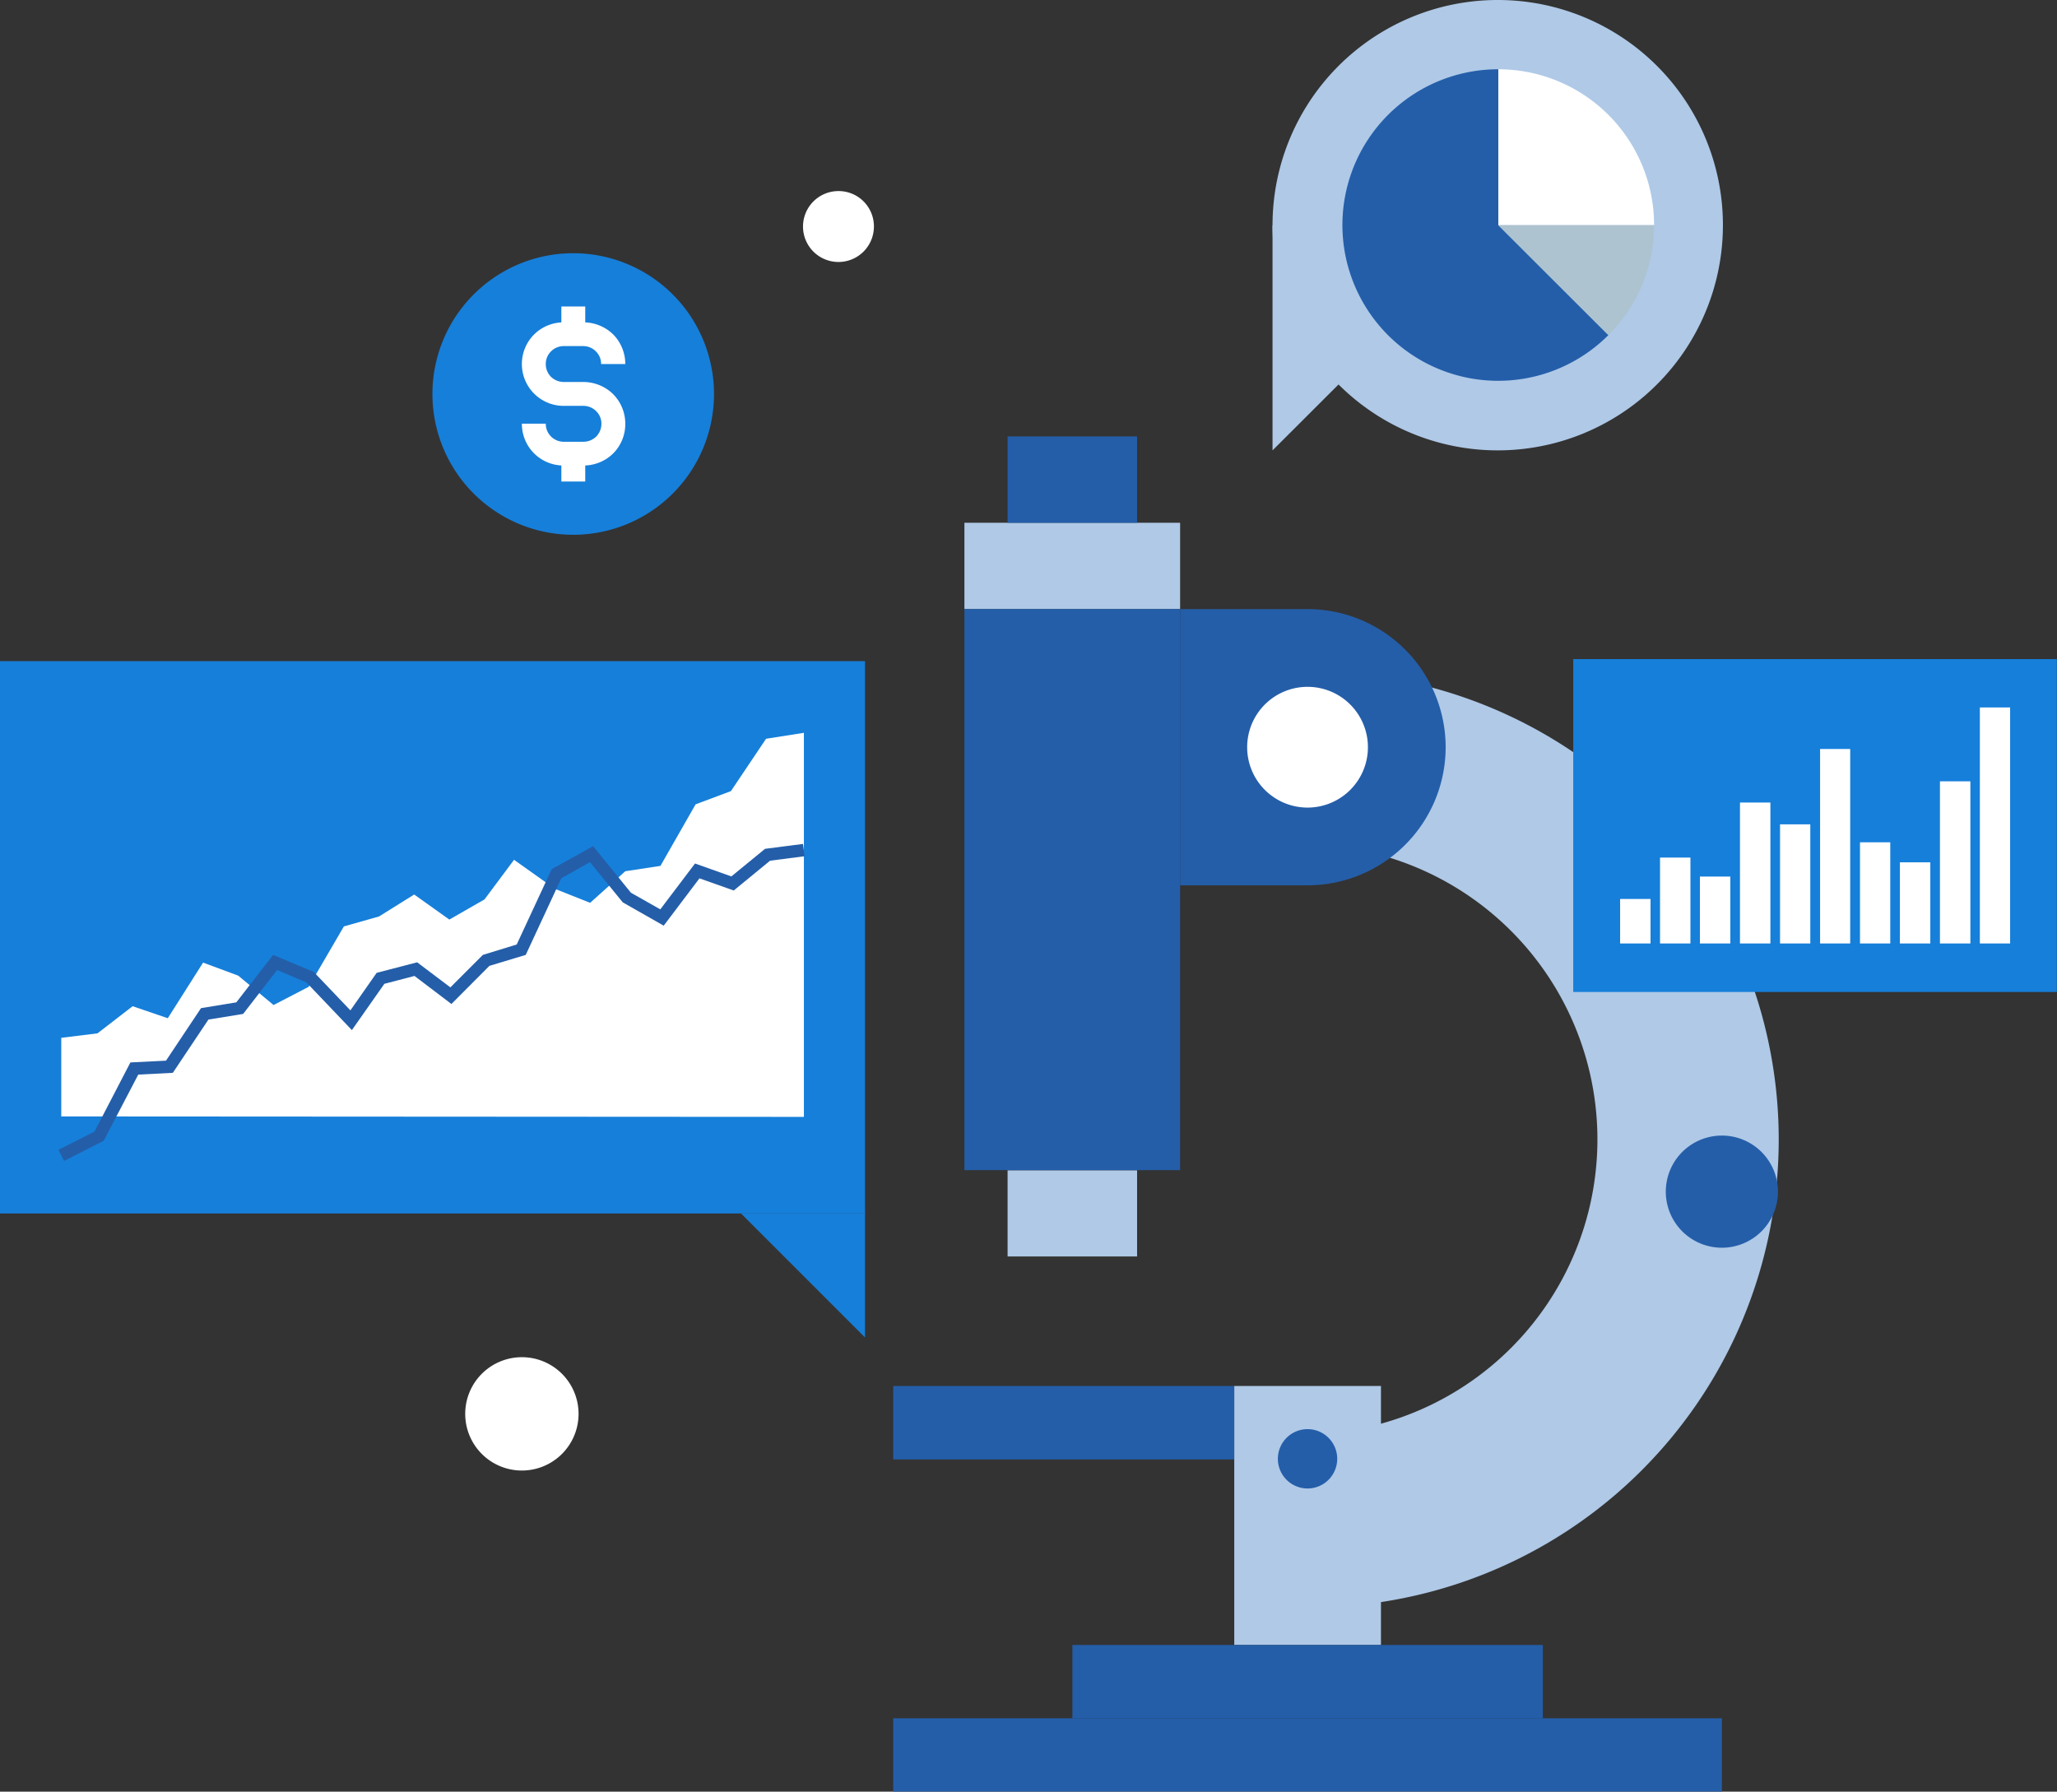<svg xmlns="http://www.w3.org/2000/svg" viewBox="0 0 138.66 120.78"><rect x="0" y="0" width="138.66" height="120.78" fill="#333333" stroke="none"/><defs><style>.cls-1{fill:#afc9e7;}.cls-2{fill:#245ea9;}.cls-3{fill:#fff;}.cls-4{fill:#167fda;}.cls-5{fill:#adc3cf;}</style></defs><g id="Layer_2" data-name="Layer 2"><g id="Module_2" data-name="Module 2"><path class="cls-1" d="M87.8,108.35V96.69a19.88,19.88,0,1,0,0-39.76V45.28a31.54,31.54,0,1,1,0,63.07Z"/><rect class="cls-1" x="83.2" y="93.43" width="9.89" height="17.46"/><rect class="cls-2" x="60.21" y="115.83" width="55.86" height="4.94"/><rect class="cls-2" x="72.29" y="110.89" width="31.71" height="4.95"/><rect class="cls-1" x="67.92" y="78.89" width="8.73" height="5.81"/><rect class="cls-1" x="65.01" y="35.24" width="14.54" height="5.82"/><rect class="cls-2" x="65.01" y="41.06" width="14.54" height="37.82"/><rect class="cls-2" x="67.92" y="29.42" width="8.73" height="5.82"/><rect class="cls-2" x="60.21" y="93.43" width="22.99" height="4.95"/><path class="cls-2" d="M79.55,41.06h8.59a9.32,9.32,0,0,1,9.31,9.31h0a9.32,9.32,0,0,1-9.31,9.31H79.55Z"/><path class="cls-3" d="M92.21,50.37a4.07,4.07,0,1,1-4.07-4.07A4.07,4.07,0,0,1,92.21,50.37Z"/><path class="cls-2" d="M88.14,96.34a2,2,0,1,1-2,2A2,2,0,0,1,88.14,96.34Z"/><rect class="cls-4" y="44.57" width="58.31" height="37.23"/><polygon class="cls-4" points="58.31 90.16 49.95 81.8 58.31 81.8 58.31 90.16"/><polygon class="cls-3" points="49.27 53.33 46.89 54.22 44.52 58.37 42.15 58.73 39.78 60.86 37.41 59.92 34.65 57.96 32.66 60.63 30.29 61.99 27.92 60.3 25.55 61.78 23.18 62.45 20.81 66.52 18.44 67.75 16.06 65.77 13.69 64.89 11.31 68.64 8.94 67.83 6.57 69.66 4.13 69.96 4.13 75.26 54.19 75.29 54.19 49.4 51.64 49.8 49.27 53.33"/><polygon class="cls-2" points="4.32 78.26 3.94 77.51 6.37 76.28 8.79 71.62 11.19 71.5 13.55 67.96 15.93 67.57 18.41 64.37 21.15 65.52 23.62 68.11 25.39 65.58 28.12 64.87 30.36 66.56 32.55 64.37 34.83 63.67 37.19 58.59 39.98 57.04 42.53 60.18 44.51 61.3 46.85 58.21 49.3 59.08 51.57 57.22 54.13 56.89 54.24 57.72 51.91 58.02 49.46 60.03 47.15 59.21 44.74 62.4 41.98 60.83 39.77 58.12 37.84 59.2 35.44 64.37 32.99 65.11 30.43 67.68 27.94 65.79 25.91 66.32 23.72 69.44 20.66 66.23 18.68 65.39 16.39 68.35 14.05 68.73 11.65 72.32 9.32 72.44 6.99 76.9 4.32 78.26"/><path class="cls-1" d="M116.14,15.19A15.18,15.18,0,1,1,101,0,15.17,15.17,0,0,1,116.14,15.19Z"/><polygon class="cls-1" points="85.78 30.36 85.78 15.19 100.97 15.19 85.78 30.36"/><path class="cls-3" d="M101,4.67V15.18h10.5A10.5,10.5,0,0,0,101,4.67Z"/><path class="cls-2" d="M101,15.18V4.67a10.5,10.5,0,1,0,7.42,17.92Z"/><path class="cls-5" d="M101,15.18l7.42,7.41a10.44,10.44,0,0,0,3.08-7.41Z"/><rect class="cls-4" x="106.05" y="44.43" width="32.6" height="22.44"/><rect class="cls-3" x="109.21" y="60.6" width="2.05" height="3"/><rect class="cls-3" x="111.9" y="57.81" width="2.05" height="5.79"/><rect class="cls-3" x="114.59" y="59.09" width="2.05" height="4.51"/><rect class="cls-3" x="117.29" y="54.1" width="2.05" height="9.5"/><rect class="cls-3" x="119.99" y="55.57" width="2.04" height="8.03"/><rect class="cls-3" x="122.69" y="50.49" width="2.03" height="13.11"/><rect class="cls-3" x="125.38" y="56.78" width="2.04" height="6.82"/><rect class="cls-3" x="128.07" y="58.13" width="2.05" height="5.47"/><rect class="cls-3" x="130.77" y="52.67" width="2.05" height="10.93"/><rect class="cls-3" x="133.46" y="47.69" width="2.04" height="15.91"/><path class="cls-4" d="M48.13,26.56a9.49,9.49,0,1,1-9.49-9.49A9.49,9.49,0,0,1,48.13,26.56Z"/><path class="cls-3" d="M39.31,31.38H38a2.8,2.8,0,0,1-2.82-2.82h1.61A1.21,1.21,0,0,0,38,29.78h1.33a1.24,1.24,0,0,0,.87-.36,1.23,1.23,0,0,0,.34-.86,1.16,1.16,0,0,0-.35-.84,1.2,1.2,0,0,0-.86-.36H38a2.82,2.82,0,0,1-2-4.81,2.82,2.82,0,0,1,2-.82h1.33a2.87,2.87,0,0,1,2,.81,2.84,2.84,0,0,1,.82,2H40.52a1.17,1.17,0,0,0-.35-.85,1.2,1.2,0,0,0-.86-.36H38a1.2,1.2,0,0,0-.86.36,1.19,1.19,0,0,0-.35.85,1.21,1.21,0,0,0,.35.86,1.24,1.24,0,0,0,.86.35h1.33a2.88,2.88,0,0,1,2,.82,2.83,2.83,0,0,1,.82,2,2.8,2.8,0,0,1-.82,2A2.84,2.84,0,0,1,39.31,31.38Z"/><rect class="cls-3" x="37.84" y="20.66" width="1.61" height="1.87"/><rect class="cls-3" x="37.84" y="30.58" width="1.61" height="1.88"/><path class="cls-2" d="M119.85,80.34a3.78,3.78,0,1,1-3.78-3.79A3.78,3.78,0,0,1,119.85,80.34Z"/><path class="cls-3" d="M58.91,15.27a2.39,2.39,0,1,1-2.39-2.39A2.38,2.38,0,0,1,58.91,15.27Z"/><path class="cls-3" d="M39,95.3a3.82,3.82,0,1,1-3.81-3.81A3.82,3.82,0,0,1,39,95.3Z"/></g></g></svg>